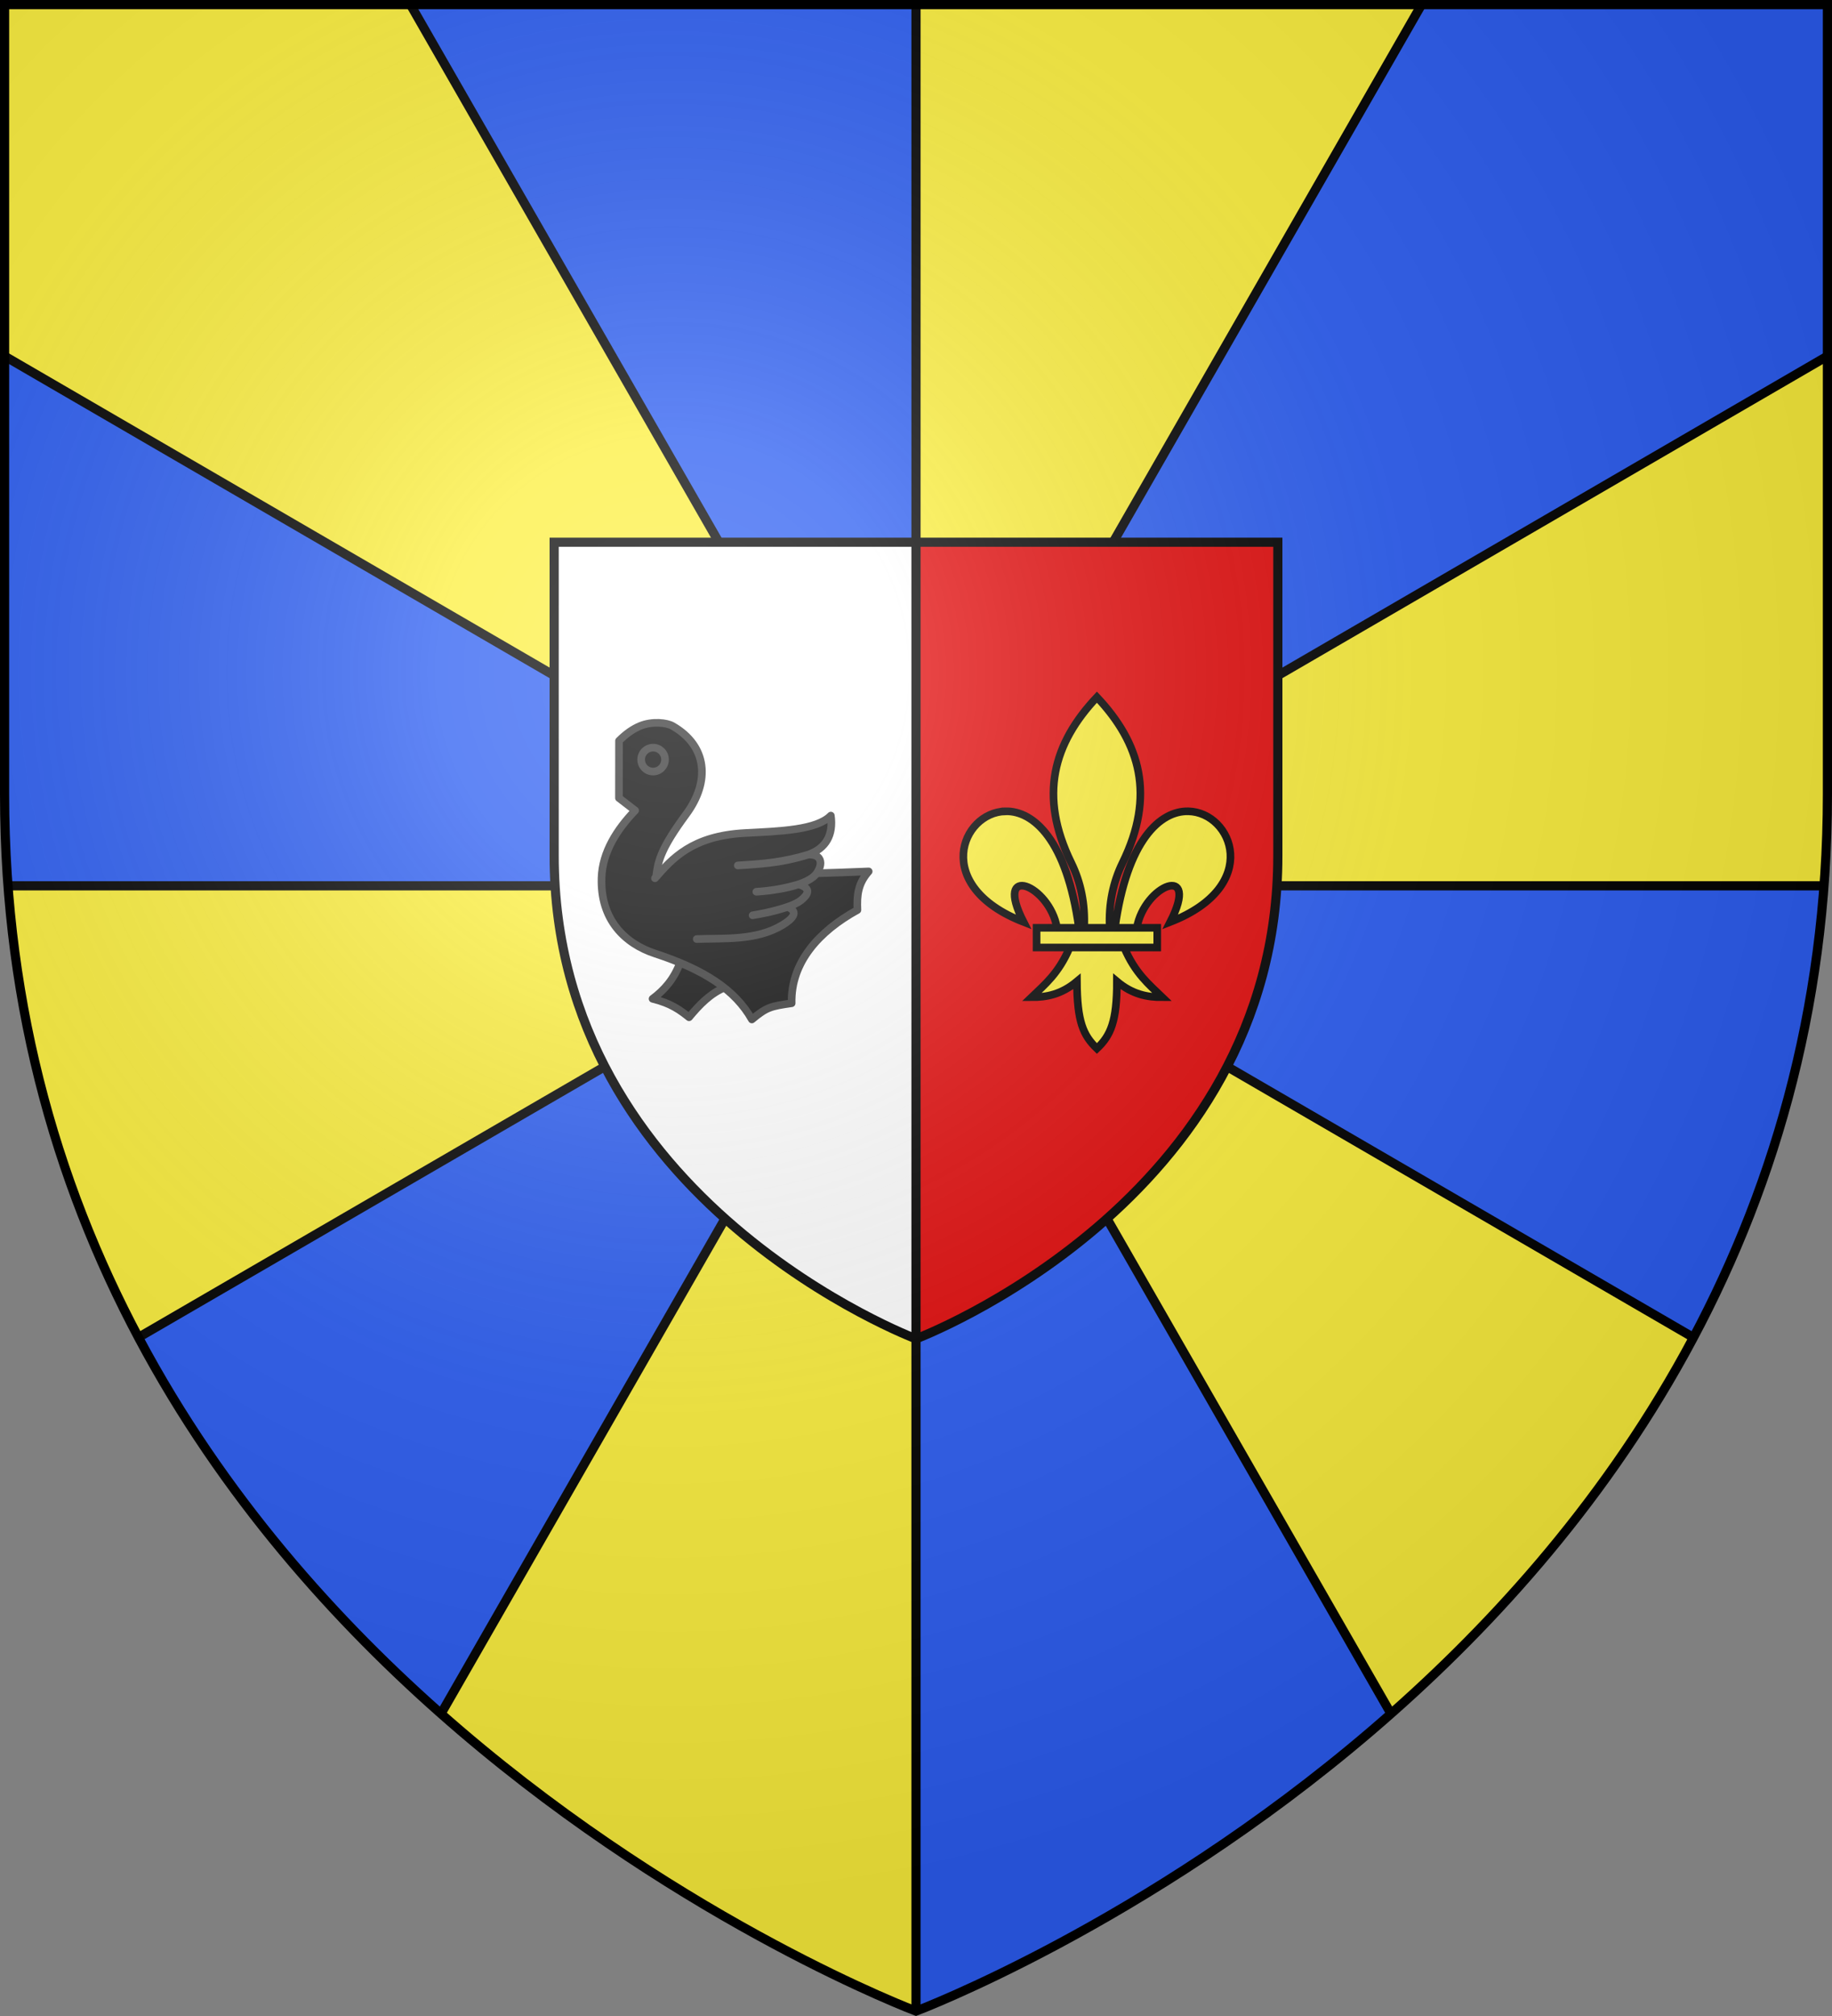 <?xml version="1.0" encoding="UTF-8" standalone="no"?><svg height="660" viewBox="-300 -300 600 660" width="600" xmlns="http://www.w3.org/2000/svg" xmlns:xlink="http://www.w3.org/1999/xlink"><rect x="-300" y="-300" width="600" height="660" fill="#808080" stroke="none"/><radialGradient id="a" cx="-80" cy="-80" gradientUnits="userSpaceOnUse" r="405"><stop offset="0" stop-color="#fff" stop-opacity=".31"/><stop offset=".19" stop-color="#fff" stop-opacity=".25"/><stop offset=".6" stop-color="#6b6b6b" stop-opacity=".125"/><stop offset="1" stop-opacity=".125"/></radialGradient><clipPath id="b"><path d="m-298.5-298.5h597v258.543c0 286.248-298.5 398.457-298.5 398.457s-298.5-112.209-298.5-398.457z"/></clipPath><path d="m-298.5-298.5h597v258.543c0 286.248-298.5 398.457-298.5 398.457s-298.5-112.209-298.5-398.457z" fill="#2b5df2"/><path clip-path="url(#b)" d="m-299-298.7v115l299 173.7-165.7-288.7zm299 288.7 165.7-288.7h-165.7zm0 0h298c.7-9.2 1-18.7 1-28.2v-145.5zm0 0 157.2 273.9c40.319-35.346 73.867-77.737 99-125.1zm0 0-157.2 273.9c46.526 41.621 99.651 75.213 157.2 99.4zm0 0h-298c3.476 51.947 17.674 102.612 41.7 148.8z" fill="#fcef3c" stroke="#000" stroke-width="3"/><g stroke-width="2.518" transform="matrix(.397 0 0 .397 0 -3.98)"><path d="m-298.5-298.5h298.5v657s-298.5-112.209-298.5-398.457z" fill="#fff" stroke-width="2.518"/><path d="m298.5-298.5h-298.5v657s298.5-112.209 298.5-398.457z" fill="#e20909" stroke-width="2.518"/><g fill="none" stroke="#000" stroke-width="7.554"><path d="m0 358.397v-656.898"/><path d="m-298.5-298.5h597v258.503c0 286.203-298.5 398.394-298.5 398.394s-298.5-112.191-298.5-398.395z"/></g></g><path d="m39.492 3.749h39.517v6.441h-39.517zm19.758-75.508c-14.229 15.087-19.182 32.202-8.399 54.232 3.108 6.349 4.604 13.504 4.204 21.276h8.391c-.4-7.772 1.096-14.927 4.204-21.276 10.783-22.03 5.83-39.145-8.399-54.232zm-29.963 37.364c-14.392.345-24.267 24.46 5.936 36.232-9.958-19.483 8.451-12.213 10.963 1.912h7.159c-3.965-28.746-14.849-38.364-24.058-38.144zm35.868 38.144h7.159c2.513-14.125 20.922-21.396 10.963-1.912 30.203-11.772 20.327-35.887 5.936-36.232-9.209-.221-20.093 9.398-24.058 38.144zm-14.827 6.441c-3.636 8.518-8.115 12.074-12.471 16.279 4.902.022 9.781-.918 14.845-5.16.086 13.09 1.994 17.564 6.548 21.962 4.502-4.26 6.563-8.858 6.548-21.962 5.063 4.242 9.943 5.183 14.845 5.16-4.355-4.205-8.835-7.763-12.471-16.279z" fill="#fcef3c" stroke="#000" stroke-width="2.5"/><g stroke="#313131" stroke-linecap="round" stroke-linejoin="round" stroke-width="2.5" transform="translate(-1.25)"><path d="m-75.924 14.914c-2.065 5.701-5.358 9.279-9.098 12.073 6.139 1.509 9.042 3.745 11.944 6.037 3.405-4.08 6.977-7.881 12.056-9.893v-8.049z"/><path d="m-96.017-57.47c2.288-2.292 4.54-3.879 6.921-4.863 3.977-1.643 8.717-1.08 10.605 0 11.396 6.522 12.409 18.123 4.465 28.898-7.963 10.801-9.153 14.98-9.767 19.954 21.935 0 44.372-.168 69.544-1.23-3.461 3.913-3.907 7.658-3.684 12.632-12.614 6.931-21.879 17.16-21.544 30.519-6.865 1.006-8.205 1.286-13.027 5.31-5.47-9.726-15.684-16.32-31.702-21.575-9.879-3.241-17.976-11.067-17.526-24.817.275-8.384 5.023-15.818 10.995-22.023l-5.302-4.08z"/><ellipse cx="-84.854" cy="-51.322" rx="3.907" ry="3.913"/><path d="m-84.24-12.475c5.637-6.428 12.107-13.902 29.581-14.812 11.498-.599 23.33-.95 28.019-5.701.893 6.316-1.619 10.732-7.312 12.744-7.758 2.459-15.237 3.13-23.163 3.577 6.014-.484 13.339-.483 23.163-3.577 5.749-.112 4.167 5.143 1.619 7.266-5.114 4.262-18.698 4.919-18.698 4.919 4.617-.292 9.181-1.04 13.797-2.412 4.521 1.286 2.982 3.475.826 5.207-3.771 3.029-15.851 4.919-15.851 4.919 3.231-.608 5.913-.924 11.427-2.746 4.019 1.621 1.409 4.093-1.66 5.932-8.603 5.153-18.809 4.248-28.074 4.583"/></g><path d="m-298.5-298.5h597v258.543c0 286.248-298.5 398.457-298.5 398.457s-298.5-112.209-298.5-398.457z" fill="url(#a)"/><path d="m-298.5-298.5h597v258.503c0 286.203-298.5 398.394-298.5 398.394s-298.5-112.191-298.5-398.395z" fill="none" stroke="#000" stroke-width="3"/></svg>
